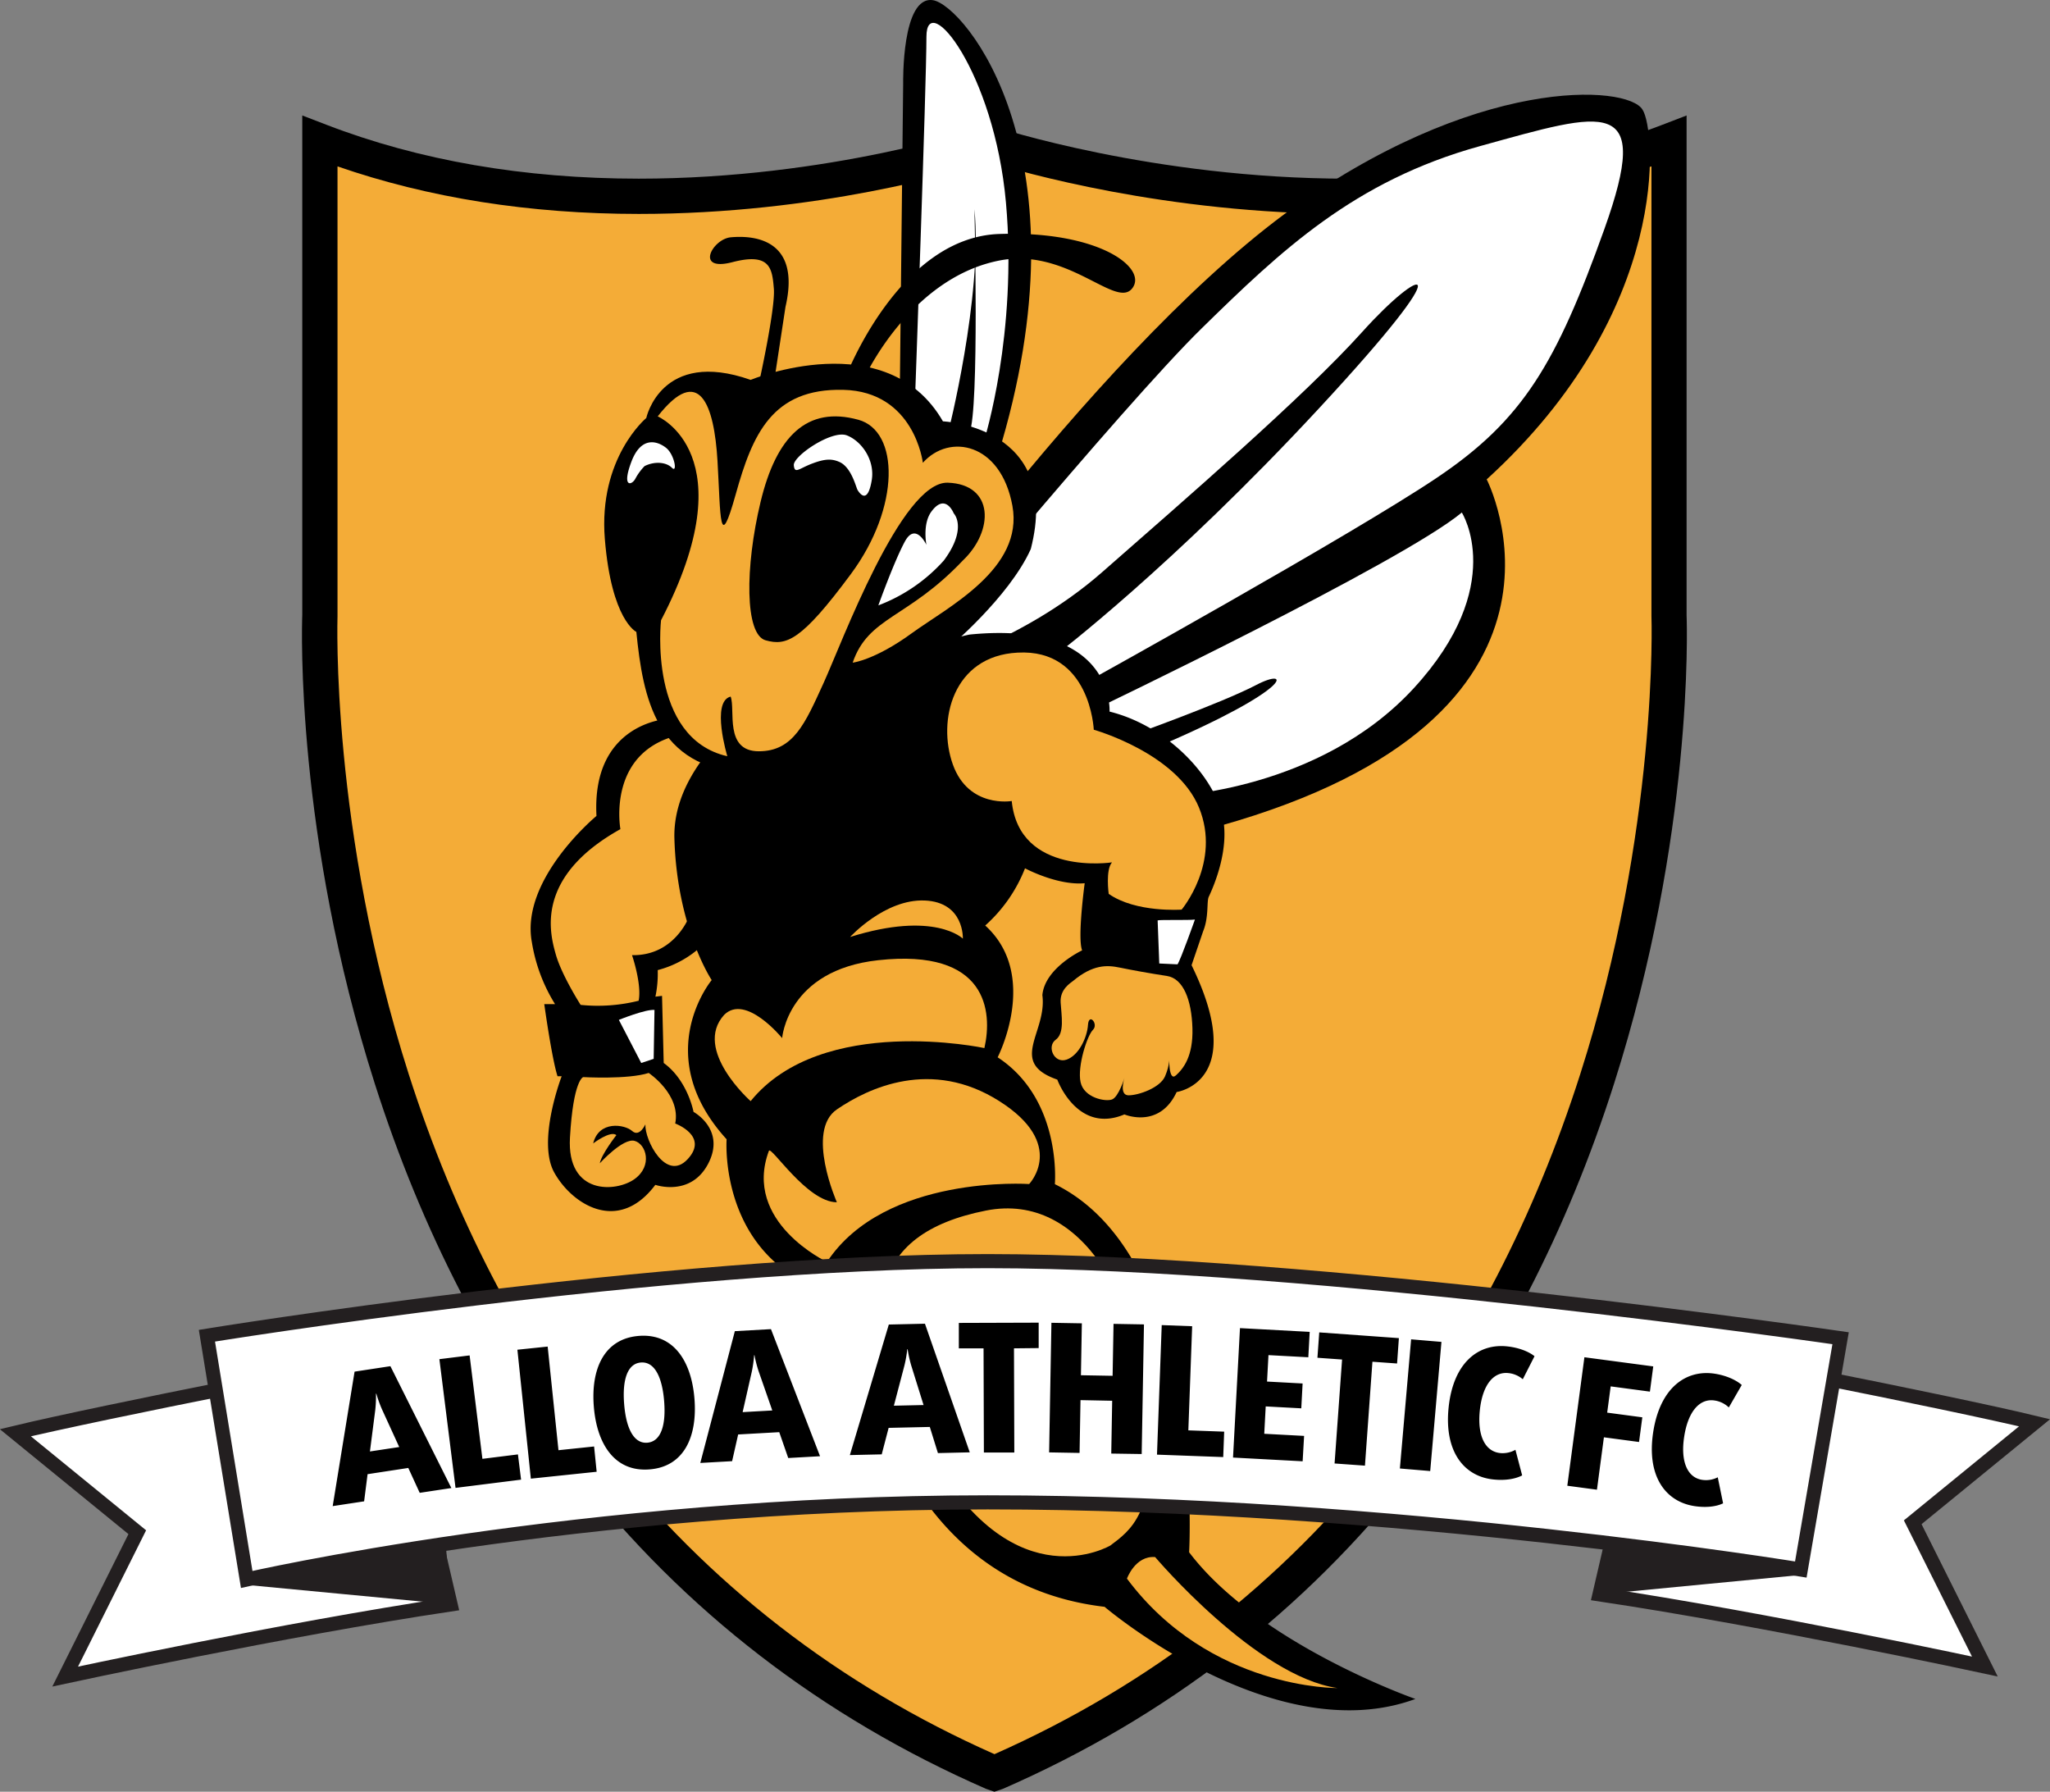 <svg xmlns="http://www.w3.org/2000/svg" viewBox="0 0 801.03 700"><rect x="0" y="0" width="801.03" height="700" fill="#808080" stroke="none"/><path fill="#f4ac37" d="M123.6 56.43s165.18 43.73 264.29 1c0 0 168.09 47.61 267.19-1v200.16s-5.83 332.3-262.34 435.29l-12.63-1.94S125.55 570.43 127.49 263.39z"/><path d="m388.55 700-3.32-1.16c-64-28-117.89-69.51-160.18-123.54-33.76-43.15-60.21-94.26-78.6-151.93-30.93-96.94-28.53-178-28.34-183.1V45.11l9.36 3.6c36.3 14 77.39 21.09 122.13 21.09 74.63 0 134.13-20 134.72-20.25l2.2-.75 2.2.74c.61.2 61.89 20.26 137.74 20.26 45.46 0 86.91-7.1 123.21-21.09l9.36-3.6v195.16c.19 5.06 2.59 86.16-28.34 183.1-18.37 57.63-44.82 108.78-78.58 151.93-42.29 54-96.17 95.59-160.17 123.54l-1.18.42zM131.88 65v175.66c0 .82-2.8 83.2 27.83 179 17.93 56 43.62 105.62 76.36 147.41 40.36 51.5 91.67 91.28 152.52 118.25 60.86-27 112.16-66.75 152.52-118.25 32.75-41.79 58.44-91.38 76.36-147.41 30.63-95.75 27.86-178.13 27.83-179V65c-35.57 12.33-75.48 18.58-118.8 18.58-70.93 0-128-16.55-139.88-20.26-11.72 3.75-67.22 20.26-137 20.26C207 83.57 167.4 77.33 131.88 65"/><path fill="#fff" d="M353.88 156.51s1.94-144.77 6.8-149.63 13.6 2.92 18.46 11.66 40.16 99.46 5.51 153.19c0 0-9.72-6.15-18.79 2s-3.24-.65-3.24-.65-1.94-17.54-8.74-16.57"/><path d="m351.61 151.65 1.3-119.18S352.26-1.86 364.57.08 426.1 61 389.83 178.21l-5.18-6.48s13-41.45 8.42-92.62S362-4.45 362 14.33s-4.54 143.8-4.54 143.8l13 11S384 116 380.76 81.7c0 0 1.94 78.37-1.94 87.44s-13 4.54-13 4.54zM334.77 271.49s89.39-130.2 167.12-187.85C576.38 29.23 636 33.11 641.8 42.83c5.19 7.77 11.66 78.38-60.88 144.45 0 0 47.93 92.63-104.29 135.38z"/><path fill="#f4ac37" d="m309.18 318.77-40.81 51.5-17.48 6.8-1 19.43-21.37 5.83s-29.15-36.92-13.6-58.29 21.37-23.32 21.37-23.32 7.77-34 35.95-39.84 36.94 37.89 36.94 37.89"/><path fill="#fff" d="M350.32 265.66s88.09-106.88 119.18-137.33 59.6-57.65 108.82-71.25S645.69 37 626.91 89.47s-31.74 74.53-65.43 97.16-136.67 79.68-136.67 79.68l2.59 11s120.48-57.65 143.8-77.08c0 0 18.14 28.5-18.79 68.66S457.84 311 457.84 311z"/><path d="M293.31 148.41s53.12-22 75.14 16.2c0 0 46.64 1.94 34.33 49.88-8.42 18.78-32.38 38.86-32.38 38.86s-44 50.53-79 48.58-40.16-29.15-42.75-55.06c0 0-9.72-4.53-12.31-36.27s16.19-47.29 16.19-47.29 5.8-27.2 40.78-14.9"/><path d="M308.21 267.28s-45.66 25.26-44.69 60.24 14.57 55.38 14.57 55.38-24.29 29.15 5.83 62.19c0 0-3.89 52.46 49.55 62.18 0 0 6.81 109.79 98.14 120.48 0 0 66.07 56.36 121.45 36 0 0-61.21-21.37-88.42-57.32 0 0 6.81-114.66-52.46-143.8 0 0 2.91-33-22.35-49.56 0 0 16.52-32.06-4.86-51.49a58.44 58.44 0 0 0 15.55-22.35s12.63 6.8 23.32 5.83c0 0-2.92 21.37-1 26.23 0 0-14.57 6.8-15.54 17.49 1.94 14.58-13.6 26.24 5.83 33 0 0 7.77 21.37 26.23 13.6 0 0 13.6 5.83 20.41-8.75 0 0 28.17-3.88 5.83-49.55l4.53-13.28c2.27-5.5 1.32-11.59 2.18-13.42 2.51-5.32 7.86-18.56 5.59-30.62-2.9-15.56-21.03-35.96-44.35-41.76 0 0 2.27-35.63-54.41-30.12-3.87.34-70.93 19.4-70.93 19.4"/><g fill="#f4ac37"><path d="M332.18 366.06s13.6-14.9 29.15-14.25 14.9 14.9 14.9 14.9-11.02-11.01-44.05-.65M305.62 405.57s1.94-26.56 37.57-30.44c42.68-4.66 44.7 20.08 41.46 34.33 0 0-63.48-13.6-91.34 20.73 0 0-22.67-20.08-10.36-33.69 8.42-8.42 22.67 9.07 22.67 9.07M300.44 449.62c.81-2.19 14.9 20.08 26.56 20.08 0 0-12.31-27.85 0-36.27s36.92-20.08 63.48-3.24 11.66 32.39 11.66 32.39-56.36-3.89-79 30.44c-.03-.02-33.07-15.55-22.7-43.4"/><path d="M385.29 472.94c37.93-7.48 60.89 36.27 63.48 82.91 3.24 35-7.12 42.11-14.89 47.94 0 0-36.93 22-69.31-34.34S339.3 482 385.29 472.94M451.37 608.32s39.51 46.64 71.25 51.17c0 0-49.88.65-82.27-42.75 0 0 3.24-9.07 11.02-8.42"/></g><path d="M359.38 261.77s39.52-10.36 71.26-38.22 79-68.66 101.69-93.92 40.81-32.39-16.84 29.8-103 96.51-103 96.51zM441 287.68s36.28-12.95 49.88-20.08 14.9 1.3-38.22 24z"/><path fill="#f4ac37" d="M257 162.67s35 14.89 1.29 79.67c0 0-5.18 46 25.91 53.11 0 0-6.47-21.37 1.3-23.31 1.94 5.18-2.59 21.37 11 21.37s18.14-11 25.26-26.56 30.45-79 48.59-78.37 18.13 18.78 5.83 30.44c-21.57 22.74-36.85 21.86-43 39.87 0 0 8.65-1 22.91-11.37s44-25.26 39.51-49.88-24.62-28.5-35-16.84c0 0-3.24-27.85-31.09-28.5s-35.51 17.49-42.03 40.81-5.83 9.07-7.12-13-7.13-38.17-23.36-17.44"/><path d="M296.55 149.71s6.48-29.15 5.83-36.92-1.29-14.25-16.19-10.37-7.78-9.06-.65-9.71 27.85-.65 21.38 27.2l-4.54 29.8zM330.24 147.77S351 92.71 390.48 91.41s58.29 13.59 51.82 21.38-25.27-16.2-51.82-11-44.05 29.15-51.82 44zM260.6 280.88s-29.47 1.62-27.53 37.89c0 0-29.79 24.62-25.26 49.23a65.4 65.4 0 0 0 9.07 24.29h-4.21s2.91 21.06 5.18 28.18h1.62s-9.72 25.26-2.92 37.57 24.94 24.29 39.52 4.86c0 0 13.92 4.86 20.73-8.42S271 434.4 271 434.4s-2.27-12.31-11.66-19.11l-.65-26.23-2.59.32A43.8 43.8 0 0 0 257 379a40.1 40.1 0 0 0 17.49-9.71l-4.86-12s-5.51 16.19-22.67 15.87c0 0 3.89 11.33 2.59 17.81a65.9 65.9 0 0 1-22.67 1.62s-7.45-11.66-9.72-19.76-8.42-30.12 25.26-48.9c0 0-5.83-31.74 25.27-37.25z"/><path fill="#f4ac37" d="M227.89 420.8s17.49 1 25.59-1.62c0 0 12.63 8.42 10.36 19.75 0 0 13.28 4.86 4.86 13.93s-16.84-7.45-16.52-13.6c0 0-2.27 5.18-5.18 2.59s-13-4.21-15.22 4.86c0 0 6.8-5.19 9.07-3.24 0 0-5.83 7.45-6.48 11 0 0 9.07-10 13.6-8.75s7.13 9.72 0 14.9-26.56 6.48-25.26-16.19 5.18-23.63 5.18-23.63"/><path fill="#fff" d="M241.82 398.45s10.36-4.21 13.92-3.89l-.32 19.11-4.86 1.62z"/><path fill="#f4ac37" d="M395.33 312.94s-16.84 2.92-23-14.25 0-42.42 25.26-43.72c28.5-1.62 29.8 30.12 29.8 30.12s32.39 9.07 41.13 30.45-6.8 39.83-6.8 39.83-17.81 1.3-28.5-6.15c0 0-1.3-9.39 1.29-12.31.01 0-36.26 5.51-39.18-23.97"/><path fill="#fff" d="M452.34 359.58c1-.32 12 0 14.57-.32 0 0-5.5 15.54-6.8 17.49l-7.13-.33z"/><path d="M335.42 164c15.95 4.38 16.51 34-2.92 60.24s-25.26 28.18-33.36 25.91-8.09-28.5-1.94-54.09 18.14-37.6 38.22-32.06"/><g fill="#fff"><path d="M362 212.87s-4.22-9.07-8.43-1.3-10.36 24.94-10.36 24.94A65.4 65.4 0 0 0 368.78 219c7.45-10 5.83-16.19 3.88-18.46 0 0-3.21-8.19-8.74-.65-3.56 4.88-1.92 12.98-1.92 12.98M328 180.48c4.77 2.12 6.48 10 7.12 11s3.85 6.06 5.51-3.89c1.29-7.77-3.89-15.22-9.72-17.49s-21.05 8.1-20.73 11.66 2 1.3 7.13-.64 7.74-1.94 10.69-.64M251.86 182.1c3.88-1.95 8.42-1.62 10.69.65s1-5.19-2.27-7.78-9.72-4.86-13.6 5.51.32 9.07 1.61 6.48a22 22 0 0 1 3.57-4.86"/></g><path fill="#f4ac37" d="M419.3 383.23c-1 .82-5.18 3.23-4.86 8.42s1.62 12-1.94 14.57-.65 9.39 4.21 7.77 8.1-8.74 8.42-13.6 4.21-.32 1.94 1.94-6.15 14.25-4.85 20.41 9.71 7.77 12.3 6.8 4.86-8.42 4.86-8.42-2.27 6.8 1.62 6.8 12.31-2.91 14.25-7.45 1.62-7.45 1.62-7.45-.32 9.72 2.59 7.13 6.8-7.45 6.48-18.46-3.56-19.44-10-20.41-13.64-2.28-18.5-3.28-10.37-1.25-18.14 5.23"/><path fill="#fff" stroke="#231f20" stroke-miterlimit="10" stroke-width="5.51" d="M153.72 530.59C150.81 529.62 38.1 552 6 559.74l47.64 38.86L25.47 655s85.5-18.46 150.6-28.18zM647.31 526.7c2.92-1 115.62 21.38 147.69 29.15l-47.61 38.87 28.18 56.35S690.06 632.61 625 622.89z"/><path fill="#231f20" d="m171.21 566.54 4.86 60.24-81.62-7.77zM629.82 562.65l-4.86 60.24 80.65-7.77z"/><path fill="#fff" stroke="#231f20" stroke-miterlimit="10" stroke-width="5.51" d="M80.85 521.84s178.78-29.14 305.09-29.14 333.27 30.12 333.27 30.12l-15.55 90.36s-159.34-26.24-317.72-26.24S96.4 617.06 96.4 617.06z"/><path d="m164 583.22-4.46-9.72-15.91 2.43-1.35 10.61-12.28 1.87 8.55-52.54 14-2.13 23.82 47.61zm-14.75-32.64a49 49 0 0 1-2.2-6.1h-.14a48 48 0 0 1-.29 6.48l-2.07 16.1 11.45-1.73zM178 581.29 171.69 531l11.81-1.47 5 40.41 13.88-1.73 1.23 9.86zM207.43 577.68l-5.26-50.37 11.83-1.23 4.22 40.49 13.92-1.46 1 9.88zM253.84 574.06c-13.45 1.11-20.58-9.61-21.8-24.45s4.06-26.58 17.51-27.69 20.58 9.6 21.8 24.45-4.05 26.63-17.51 27.69m-3.44-41.75c-5.15.42-7.31 6.56-6.51 16.32s3.94 15.47 9.1 15 7.32-6.57 6.51-16.33-3.94-15.42-9.1-14.99M308 569.62l-3.51-10.1-16.06.9-2.36 10.43-12.43.7 13.5-51.49 14.11-.79 19.18 49.65zm-11.57-33.9a48 48 0 0 1-1.62-6.28h-.14a49 49 0 0 1-.9 6.42l-3.59 15.83 11.59-.65zM366.49 567.69l-3.17-10.21-16.09.36-2.7 10.35-12.45.28 15.22-51 14.12-.32 17.51 50.25zm-10.44-34.25a49.5 49.5 0 0 1-1.4-6.34h-.14a49 49 0 0 1-1.11 6.39l-4.12 15.69 11.6-.26zM396.21 526.77l.13 40.71h-11.89l-.13-40.71h-9.66v-9.93l31.2-.1v9.93zM434.22 567.88l.36-20.63-12.38-.25-.36 20.63-11.9-.21.9-50.63 11.89.21-.36 20.28 12.38.22.36-20.29 11.89.21-.89 50.64zM452.09 568.3l1.85-50.61 11.89.44-1.49 40.68 14 .51-.37 9.93zM481.8 569.44l2.72-50.57 27.24 1.47-.54 9.92-15.57-.84-.56 10.33 13.9.75-.52 9.71-13.9-.75-.57 10.69 15.57.83-.57 9.92zM536.27 532l-2.92 40.6-11.87-.85 2.93-40.61-9.63-.69.71-9.91 31.12 2.24-.71 9.91zM547 573.71l4.39-50.46 11.85 1-4.39 50.46zM583.54 578c-11.27-1.15-19.3-10.63-17.5-28.1s11.58-25.1 22.85-23.9c4.46.46 8.45 2 10.72 3.85l-4.59 9a10.1 10.1 0 0 0-5.65-2.41c-5.78-.6-10.11 4.58-11.14 14.61s2.15 16 7.92 16.63a10.2 10.2 0 0 0 6-1.27l2.63 10c-2.56 1.37-6.58 2.09-11.24 1.59M629.37 541.63 628 551.89l13.73 1.83-1.28 9.64-13.73-1.83L624 582l-11.58-1.55 6.68-50.2 26.9 3.58-1.3 9.85zM662 588.39c-11.19-1.76-18.7-11.65-16-29s12.89-24.45 24.09-22.7c4.42.69 8.32 2.44 10.49 4.4l-5.05 8.77a10.2 10.2 0 0 0-5.53-2.71c-5.73-.9-10.33 4.05-11.89 14s1.29 16.13 7 17a10.06 10.06 0 0 0 6.1-1l2.08 10.17c-2.64 1.29-6.69 1.79-11.29 1.07"/></svg>